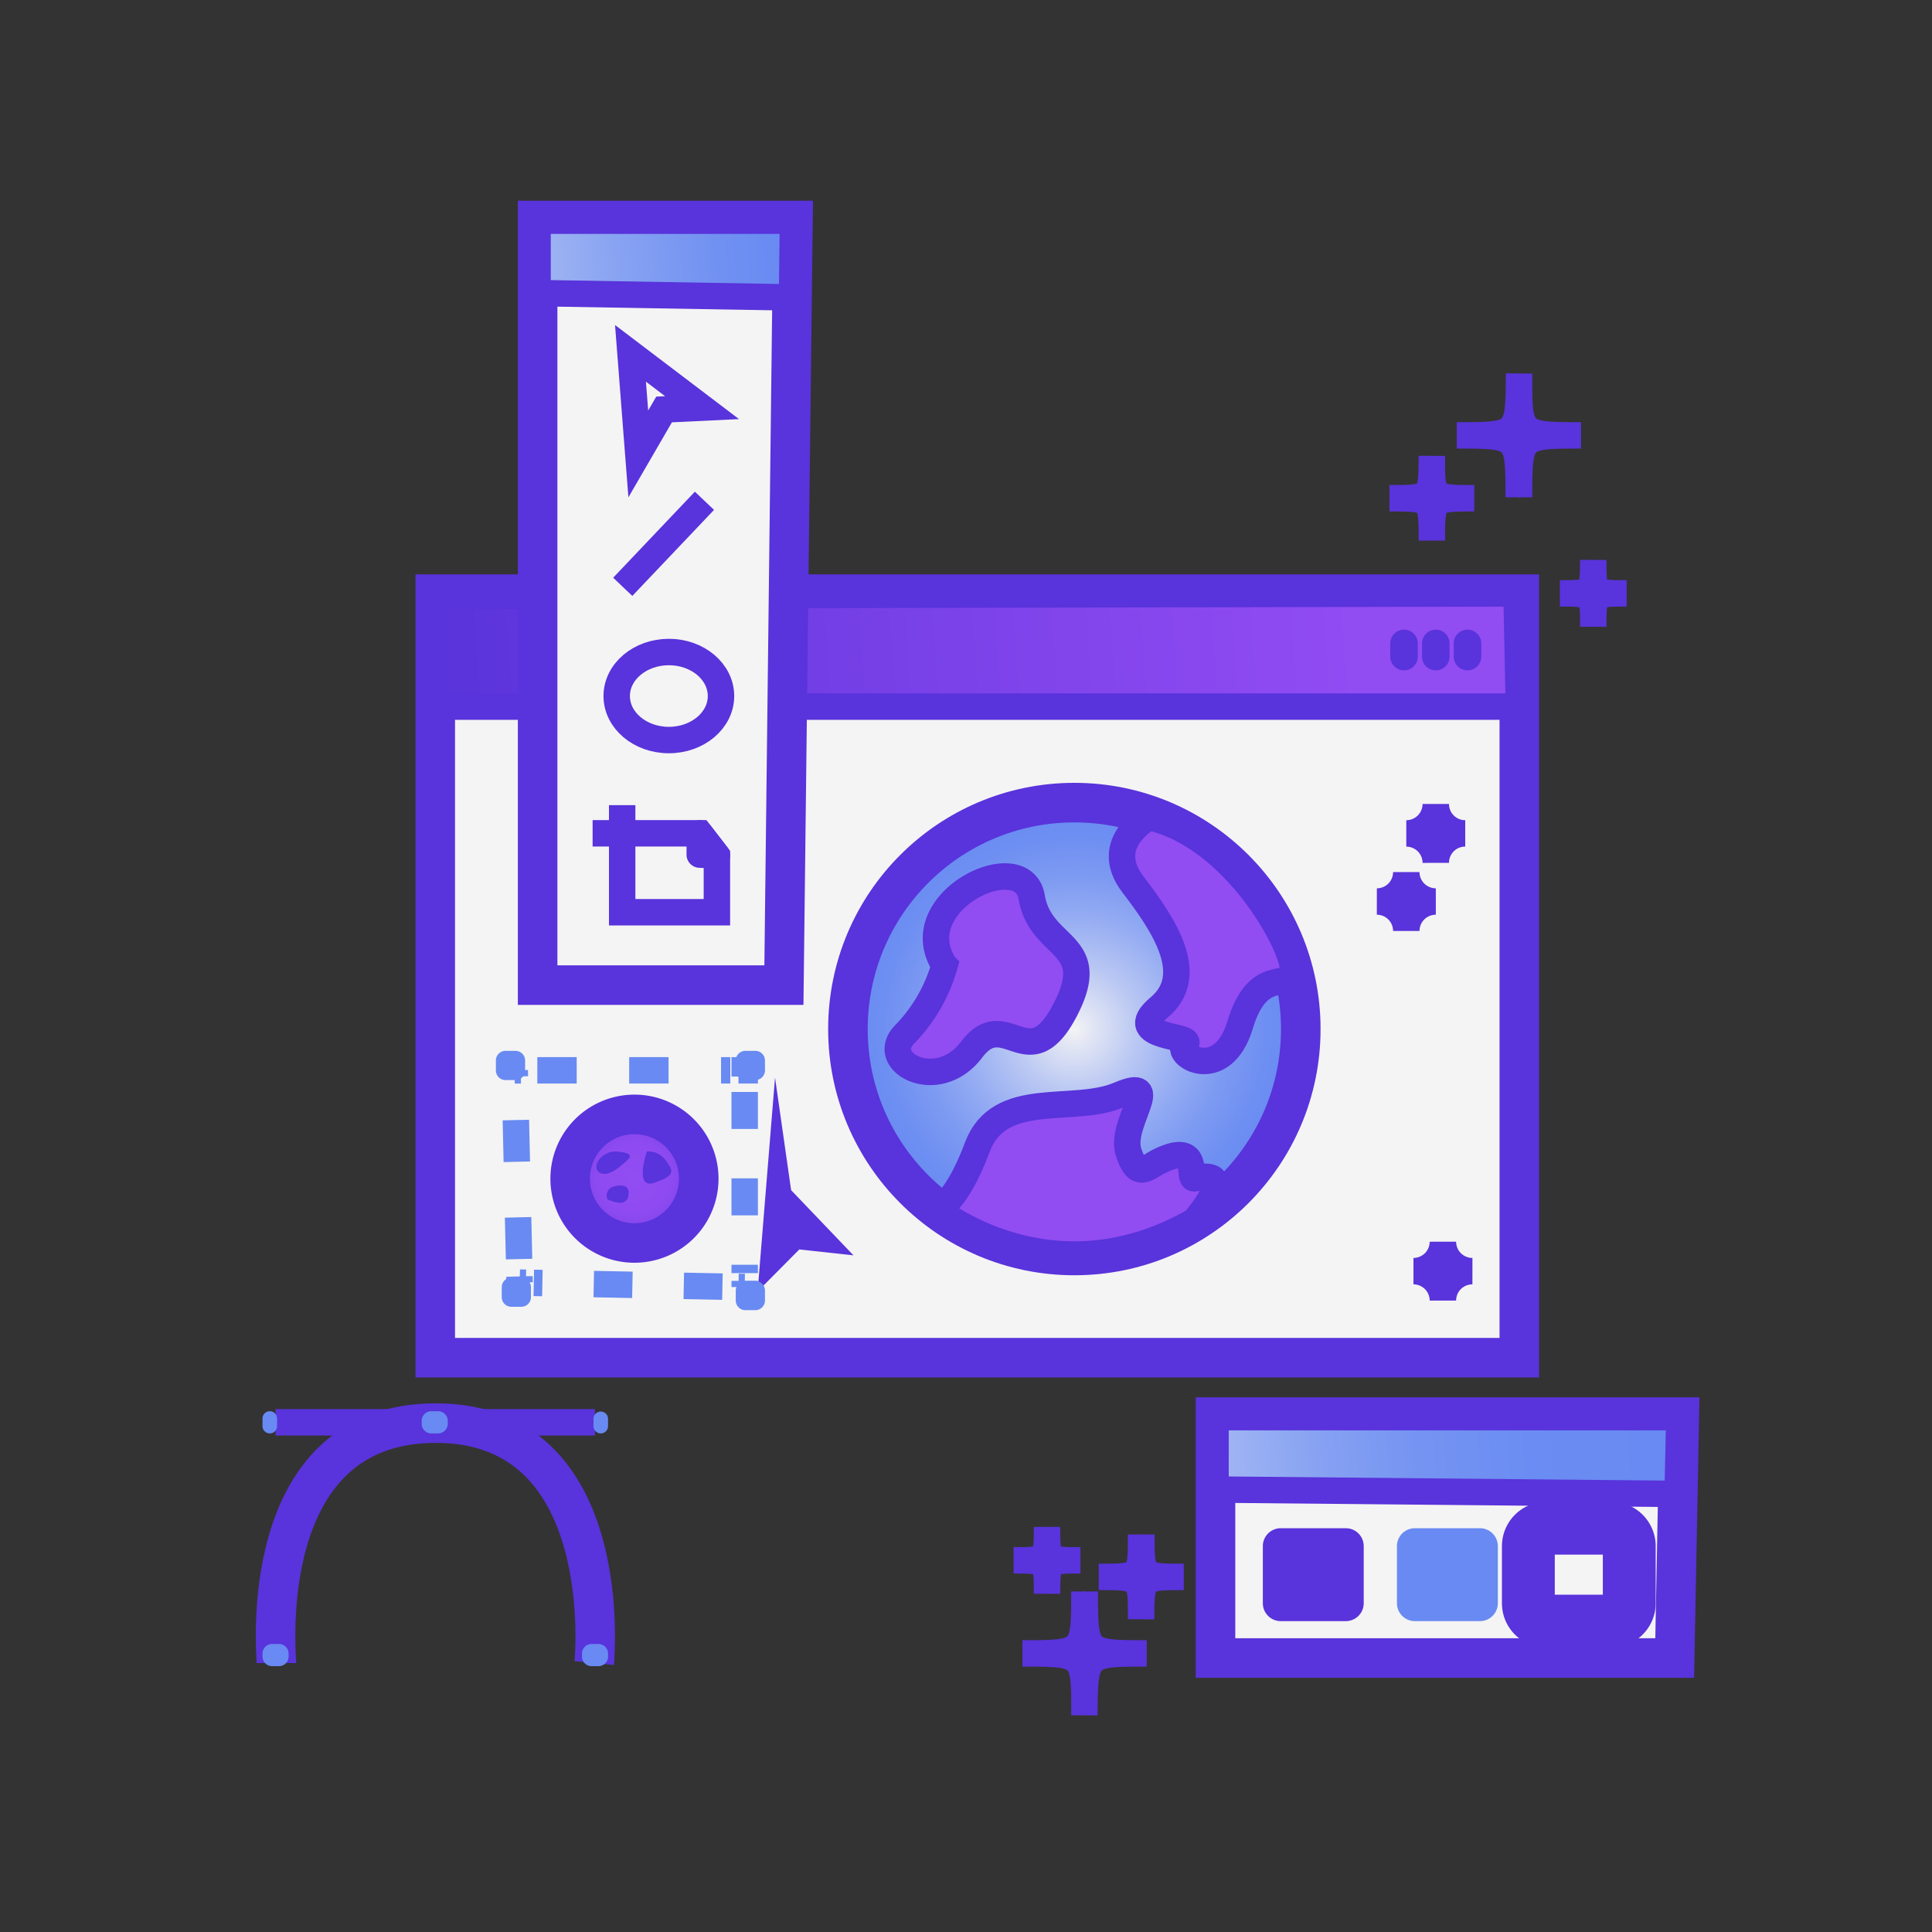 <svg width="106" height="106" fill="none" xmlns="http://www.w3.org/2000/svg"><rect width="100%" height="100%" fill="#333333" stroke="none"/><g id="Group 9"><g id="Capa 2"><g id="Capa 1"><path id="Vector" d="M83.358 32.596H23.88V74.49h59.478V32.597Z" fill="#F4F4F4" stroke="#5933DB" stroke-width="2.17" stroke-miterlimit="10"/><path id="Vector_2" d="M58.945 68.883c6.861 0 12.423-5.562 12.423-12.424 0-6.861-5.562-12.423-12.423-12.423s-12.423 5.562-12.423 12.423c0 6.862 5.562 12.424 12.423 12.424Z" fill="url('#paint0_radial_776_1829')" stroke="#5933DB" stroke-width="2.17" stroke-miterlimit="10"/><path id="Vector_3" d="M63.043 44.833s-2.64 1.405-.88 3.698c1.758 2.293 3.52 4.998 1.43 6.745-2.09 1.746 2.09 1.483 1.428 2.033-.662.55 2.037 2.202 3.027-1.1.99-3.301 2.777-1.786 2.899-2.955.121-1.168-3.127-7.372-7.904-8.421Z" fill="#914CF2" stroke="#5933DB" stroke-width="1.45" stroke-miterlimit="10"/><path id="Vector_4" d="M51.823 52.964a8.911 8.911 0 0 1-2.15 3.748c-1.59 1.54 1.766 3.355 3.634.878 1.868-2.477 3.123 1.653 5.116-2.143 1.993-3.795-1.32-3.302-1.815-6.216-.493-2.915-7.04.268-4.785 3.733Z" fill="#914CF2" stroke="#5933DB" stroke-width="1.45" stroke-miterlimit="10"/><path id="Vector_5" d="M63.665 63.681c-.762.36-1.25 1.078-1.75-.484s2.01-4.201-.518-3.123c-2.527 1.077-6.56-.372-7.775 2.864-1.215 3.236-2.224 3.39-2.224 3.39s6.272 5.16 14.138.662c0 0 2.59-2.959 0-2.343-.403.097.41-2.046-1.87-.966Z" fill="#914CF2" stroke="#5933DB" stroke-width="1.45" stroke-miterlimit="10"/><path id="Vector_6" d="m83.205 32.556.128 6.213H23.88l.028-6.085 59.297-.128Z" fill="url('#paint1_linear_776_1829')" stroke="#5933DB" stroke-width="1.45" stroke-miterlimit="10"/><path id="Vector_7" d="M29.497 12.098v41.95H43.01l.497-41.95h-14.01Z" fill="#F4F4F4" stroke="#5933DB" stroke-width="2.17" stroke-miterlimit="10"/><path id="Vector_8" d="M66.689 77.751v13.217h25.194l.253-13.217H66.689Z" fill="#F4F4F4" stroke="#5933DB" stroke-width="2.17" stroke-miterlimit="10"/><path id="Vector_9" d="M29.494 12.107v3.974l13.963.237.05-4.21H29.494Z" fill="url('#paint2_linear_776_1829')" stroke="#5933DB" stroke-width="1.45" stroke-miterlimit="10"/><path id="Vector_10" d="M66.689 77.751v3.974l25.356.24.09-4.214H66.69Z" fill="url('#paint3_linear_776_1829')" stroke="#5933DB" stroke-width="1.45" stroke-miterlimit="10"/><path id="Vector_11" d="M34.136 45.72v4.33h5.197v-3.121l-.933-1.21h-4.264Z" stroke="#5933DB" stroke-width="1.45" stroke-miterlimit="10"/><path id="Vector_12" d="m38.4 45.72-.01 1.168.944.04-.934-1.208Z" fill="#5933DB" stroke="#5933DB" stroke-width="1.45" stroke-linejoin="round"/><path id="Vector_13" d="M34.136 45.28v-1.104" stroke="#5933DB" stroke-width="1.45" stroke-linejoin="round"/><path id="Vector_14" d="M33.592 45.72h-1.078" stroke="#5933DB" stroke-width="1.45" stroke-linejoin="round"/><path id="Vector_15" d="m34.592 19.386.428 5.52 1.415-2.44 2.084-.1-3.927-2.98Z" stroke="#5933DB" stroke-width="1.45" stroke-miterlimit="10"/><path id="Vector_16" d="m42.72 65.63-.269 3.306 1.134-1.143 1.343.146-2.208-2.308Z" fill="#5933DB" stroke="#5933DB" stroke-width="1.45" stroke-miterlimit="10"/><path id="Vector_17" d="m38.65 27.476-4.483 4.72" stroke="#5933DB" stroke-width="1.45" stroke-miterlimit="10"/><path id="Vector_18" d="M36.697 40.603c1.58 0 2.861-1.081 2.861-2.415s-1.28-2.415-2.86-2.415c-1.581 0-2.862 1.081-2.862 2.415s1.28 2.415 2.861 2.415Z" stroke="#5933DB" stroke-width="1.45" stroke-miterlimit="10"/><path id="Vector_19" d="M80.909 35.302a.394.394 0 0 0-.788 0v.724a.394.394 0 0 0 .788 0v-.724Z" fill="#5933DB" stroke="#5933DB" stroke-width=".72" stroke-miterlimit="10"/><path id="Vector_20" d="M79.169 35.302a.394.394 0 0 0-.788 0v.724a.394.394 0 0 0 .788 0v-.724Z" fill="#5933DB" stroke="#5933DB" stroke-width=".72" stroke-miterlimit="10"/><path id="Vector_21" d="M77.426 35.302a.394.394 0 0 0-.788 0v.724a.394.394 0 0 0 .788 0v-.724Z" fill="#5933DB" stroke="#5933DB" stroke-width=".72" stroke-miterlimit="10"/><path id="Vector_22" d="M34.81 68.196a3.527 3.527 0 1 0 0-7.054 3.527 3.527 0 0 0 0 7.054Z" fill="url('#paint4_radial_776_1829')" stroke="#5933DB" stroke-width="2.17" stroke-miterlimit="10"/><path id="Vector_23" d="M35.495 63.176s-.734 2.111.418 1.712c1.153-.4 1.044-.625.625-1.206a1.165 1.165 0 0 0-1.043-.506Z" fill="#5933DB"/><path id="Vector_24" d="M33.333 65.8s1.059.562 1.153-.25c.093-.813-.938-.403-.938-.403a.503.503 0 0 0-.215.652Z" fill="#5933DB"/><path id="Vector_25" d="M34.205 63.838s-.81.809-1.31.497c-.5-.313.144-1.25.99-1.153.848.097.823.265.32.656Z" fill="#5933DB"/><path id="Vector_26" d="M15.168 91.246c0-.312-1.25-13.167 8.746-13.167s8.688 13.167 8.688 13.167" stroke="#5933DB" stroke-width="2.17" stroke-miterlimit="10"/><path id="Vector_27" d="M15.118 78.036h17.527" stroke="#5933DB" stroke-width="1.45" stroke-miterlimit="10"/><path id="Vector_28" d="M24.04 77.427h-.376a.528.528 0 0 0-.528.527v.163c0 .291.237.528.528.528h.375a.528.528 0 0 0 .528-.528v-.163a.528.528 0 0 0-.528-.527Z" fill="#688AF2"/><path id="Vector_29" d="M15.202 77.826a.4.4 0 1 0-.8 0v.419a.4.4 0 0 0 .8 0v-.419Z" fill="#688AF2"/><path id="Vector_30" d="M33.36 77.826a.4.4 0 0 0-.799 0v.419a.4.4 0 0 0 .8 0v-.419Z" fill="#688AF2"/><path id="Vector_31" d="M15.305 90.197h-.375a.528.528 0 0 0-.528.528v.162c0 .292.237.528.528.528h.375a.528.528 0 0 0 .528-.528v-.162a.528.528 0 0 0-.528-.528Z" fill="#688AF2"/><path id="Vector_32" d="M32.833 90.197h-.375a.528.528 0 0 0-.528.528v.162c0 .292.236.528.528.528h.375a.528.528 0 0 0 .528-.528v-.162a.528.528 0 0 0-.528-.528Z" fill="#688AF2"/><path id="Vector_33" d="M73.836 83.846H70.27a.984.984 0 0 0-.984.984v3.13c0 .544.44.984.984.984h3.567c.544 0 .984-.44.984-.984v-3.13a.984.984 0 0 0-.984-.984Z" fill="#5933DB"/><path id="Vector_34" d="M81.196 83.846h-3.568a.984.984 0 0 0-.984.984v3.13c0 .544.441.984.984.984h3.568c.543 0 .984-.44.984-.984v-3.13a.984.984 0 0 0-.984-.984Z" fill="#688AF2"/><path id="Vector_35" d="M88.406 83.846h-3.568a.984.984 0 0 0-.984.984v3.13c0 .544.44.984.984.984h3.568c.543 0 .984-.44.984-.984v-3.13a.984.984 0 0 0-.984-.984Z" stroke="#5933DB" stroke-width="2.9" stroke-miterlimit="10"/><path id="Vector_36" d="M41.442 70.28h-.547a.528.528 0 0 0-.527.527v.547c0 .291.236.528.527.528h.547a.528.528 0 0 0 .528-.528v-.547a.528.528 0 0 0-.528-.528Z" fill="#688AF2"/><path id="Vector_37" d="M41.442 57.656h-.547a.528.528 0 0 0-.527.528v.547c0 .291.236.527.527.527h.547a.528.528 0 0 0 .528-.528v-.546a.528.528 0 0 0-.528-.528Z" fill="#688AF2"/><path id="Vector_38" d="M28.282 57.656h-.547a.528.528 0 0 0-.528.528v.547c0 .291.236.527.528.527h.547a.528.528 0 0 0 .528-.528v-.546a.528.528 0 0 0-.528-.528Z" fill="#688AF2"/><path id="Vector_39" d="M28.603 70.095h-.547a.528.528 0 0 0-.528.528v.546c0 .292.237.528.528.528h.547a.528.528 0 0 0 .528-.528v-.546a.528.528 0 0 0-.528-.528Z" fill="#688AF2"/><path id="Vector_40" d="M40.858 70.276v.337l-.34-.006" stroke="#688AF2" stroke-width="1.45" stroke-miterlimit="10"/><path id="Vector_41" d="m39.636 70.591-10.349-.206" stroke="#688AF2" stroke-width="1.45" stroke-miterlimit="10" stroke-dasharray="2.12 2.82"/><path id="Vector_42" d="m28.847 70.38-.338-.01-.009-.338" stroke="#688AF2" stroke-width="1.45" stroke-miterlimit="10"/><path id="Vector_43" d="m28.478 69.08-.219-9.54" stroke="#688AF2" stroke-width="1.45" stroke-miterlimit="10" stroke-dasharray="2.29 3.05"/><path id="Vector_44" d="m28.25 59.065-.009-.34h.34" stroke="#688AF2" stroke-width="1.45" stroke-miterlimit="10"/><path id="Vector_45" d="M29.481 58.724h10.587" stroke="#688AF2" stroke-width="1.45" stroke-miterlimit="10" stroke-dasharray="2.16 2.88"/><path id="Vector_46" d="M40.518 58.724h.34v.34" stroke="#688AF2" stroke-width="1.45" stroke-miterlimit="10"/><path id="Vector_47" d="M40.858 59.911v9.94" stroke="#688AF2" stroke-width="1.45" stroke-miterlimit="10" stroke-dasharray="2.03 2.71"/><g id="Vector_48"><path d="M59.517 87.317c0 3.398 0 3.398 3.399 3.398h-.022c-3.377 0-3.377 0-3.399 3.399.022-3.399 0-3.399-3.399-3.399 3.399 0 3.399 0 3.399-3.398" fill="#F4F4F4"/><path d="M59.517 87.317c0 3.398 0 3.398 3.399 3.398h-.022c-3.377 0-3.377 0-3.399 3.399.022-3.399 0-3.399-3.399-3.399 3.399 0 3.399 0 3.399-3.398" stroke="#5933DB" stroke-width="1.45" stroke-miterlimit="10"/></g><g id="Vector_49"><path d="M62.622 84.19c0 2.327 0 2.327 2.327 2.327h-.015c-2.312 0-2.312 0-2.328 2.327.016-2.327 0-2.327-2.324-2.327 2.324 0 2.324 0 2.324-2.327" fill="#F4F4F4"/><path d="M62.622 84.19c0 2.327 0 2.327 2.327 2.327h-.015c-2.312 0-2.312 0-2.328 2.327.016-2.327 0-2.327-2.324-2.327 2.324 0 2.324 0 2.324-2.327" stroke="#5933DB" stroke-width="1.45" stroke-miterlimit="10"/></g><path id="Vector_50" d="M57.446 83.774c0 1.834 0 1.834 1.833 1.834-1.82 0-1.82 0-1.833 1.834 0-1.834 0-1.834-1.834-1.834 1.834 0 1.834 0 1.834-1.834Z" fill="#F4F4F4" stroke="#5933DB" stroke-width="1.45" stroke-miterlimit="10"/><g id="Vector_51"><path d="M83.323 27.286c0-3.399 0-3.399-3.398-3.399h.021c3.377 0 3.377 0 3.4-3.398-.023 3.398 0 3.398 3.398 3.398-3.399 0-3.399 0-3.399 3.399" fill="#F4F4F4"/><path d="M83.323 27.286c0-3.399 0-3.399-3.398-3.399h.021c3.377 0 3.377 0 3.4-3.398-.023 3.398 0 3.398 3.398 3.398-3.399 0-3.399 0-3.399 3.399" stroke="#5933DB" stroke-width="1.45" stroke-miterlimit="10"/></g><path id="Vector_52" d="M78.56 29.66c0-2.324 0-2.324-2.328-2.324 2.312 0 2.312 0 2.328-2.327-.016 2.327 0 2.327 2.327 2.327-2.327 0-2.327 0-2.327 2.324Z" fill="#F4F4F4" stroke="#5933DB" stroke-width="1.45" stroke-miterlimit="10"/><path id="Vector_53" d="M87.416 34.39c0-1.834 0-1.834-1.834-1.834 1.821 0 1.821 0 1.834-1.834 0 1.834 0 1.834 1.833 1.834-1.833 0-1.833 0-1.833 1.834Z" fill="#F4F4F4" stroke="#5933DB" stroke-width="1.45" stroke-miterlimit="10"/><path id="Vector_54" d="M78.775 49.462a1.615 1.615 0 0 0-1.618 1.615 1.615 1.615 0 0 0-1.615-1.615 1.612 1.612 0 0 0 1.615-1.615 1.616 1.616 0 0 0 1.618 1.615Z" fill="#F4F4F4" stroke="#5933DB" stroke-width="1.45" stroke-miterlimit="10"/><path id="Vector_55" d="M80.784 69.742a1.615 1.615 0 0 0-1.619 1.615 1.615 1.615 0 0 0-1.615-1.615 1.615 1.615 0 0 0 1.615-1.615 1.618 1.618 0 0 0 1.619 1.615Z" fill="#F4F4F4" stroke="#5933DB" stroke-width="1.45" stroke-miterlimit="10"/><g id="Vector_56"><path d="M80.39 45.723a1.614 1.614 0 0 0-1.615 1.618 1.618 1.618 0 0 0-1.618-1.615 1.618 1.618 0 0 0 1.618-1.615 1.615 1.615 0 0 0 1.615 1.615" fill="#F4F4F4"/><path d="M80.39 45.723a1.614 1.614 0 0 0-1.615 1.618 1.618 1.618 0 0 0-1.618-1.615 1.618 1.618 0 0 0 1.618-1.615 1.615 1.615 0 0 0 1.615 1.615" stroke="#5933DB" stroke-width="1.45" stroke-miterlimit="10"/></g></g></g></g><defs><linearGradient id="paint1_linear_776_1829" x1="74.871" y1="34.09" x2="2.441" y2="39.672" gradientUnits="userSpaceOnUse"><stop offset=".01" stop-color="#914CF2"/><stop offset=".34" stop-color="#7941E8"/><stop offset=".71" stop-color="#5933DB"/></linearGradient><linearGradient id="paint2_linear_776_1829" x1="43.626" y1="13.663" x2="16.58" y2="15.747" gradientUnits="userSpaceOnUse"><stop offset=".03" stop-color="#688AF2"/><stop offset=".16" stop-color="#7191F2"/><stop offset=".36" stop-color="#88A3F2"/><stop offset=".62" stop-color="#AFC0F3"/><stop offset=".92" stop-color="#E4E8F4"/><stop offset="1" stop-color="#F4F4F4"/></linearGradient><linearGradient id="paint3_linear_776_1829" x1="92.223" y1="78.867" x2="56.071" y2="81.653" gradientUnits="userSpaceOnUse"><stop offset=".03" stop-color="#688AF2"/><stop offset=".23" stop-color="#6B8CF2"/><stop offset=".4" stop-color="#7594F2"/><stop offset=".54" stop-color="#86A1F2"/><stop offset=".68" stop-color="#9DB3F3"/><stop offset=".82" stop-color="#BCCAF3"/><stop offset=".94" stop-color="#E1E6F4"/><stop offset="1" stop-color="#F4F4F4"/></linearGradient><radialGradient id="paint0_radial_776_1829" cx="0" cy="0" r="1" gradientUnits="userSpaceOnUse" gradientTransform="translate(58.945 56.46) scale(12.424)"><stop stop-color="#F4F4F4"/><stop offset=".06" stop-color="#E6E9F4"/><stop offset=".28" stop-color="#B9C7F3"/><stop offset=".49" stop-color="#96ADF3"/><stop offset=".68" stop-color="#7D9AF2"/><stop offset=".86" stop-color="#6D8EF2"/><stop offset="1" stop-color="#688AF2"/></radialGradient><radialGradient id="paint4_radial_776_1829" cx="0" cy="0" r="1" gradientUnits="userSpaceOnUse" gradientTransform="translate(34.81 64.669) scale(3.527)"><stop stop-color="#914CF2"/><stop offset=".51" stop-color="#8F4BF1"/><stop offset=".69" stop-color="#8848EE"/><stop offset=".82" stop-color="#7D43EA"/><stop offset=".92" stop-color="#6C3BE3"/><stop offset="1" stop-color="#5933DB"/></radialGradient></defs></svg>